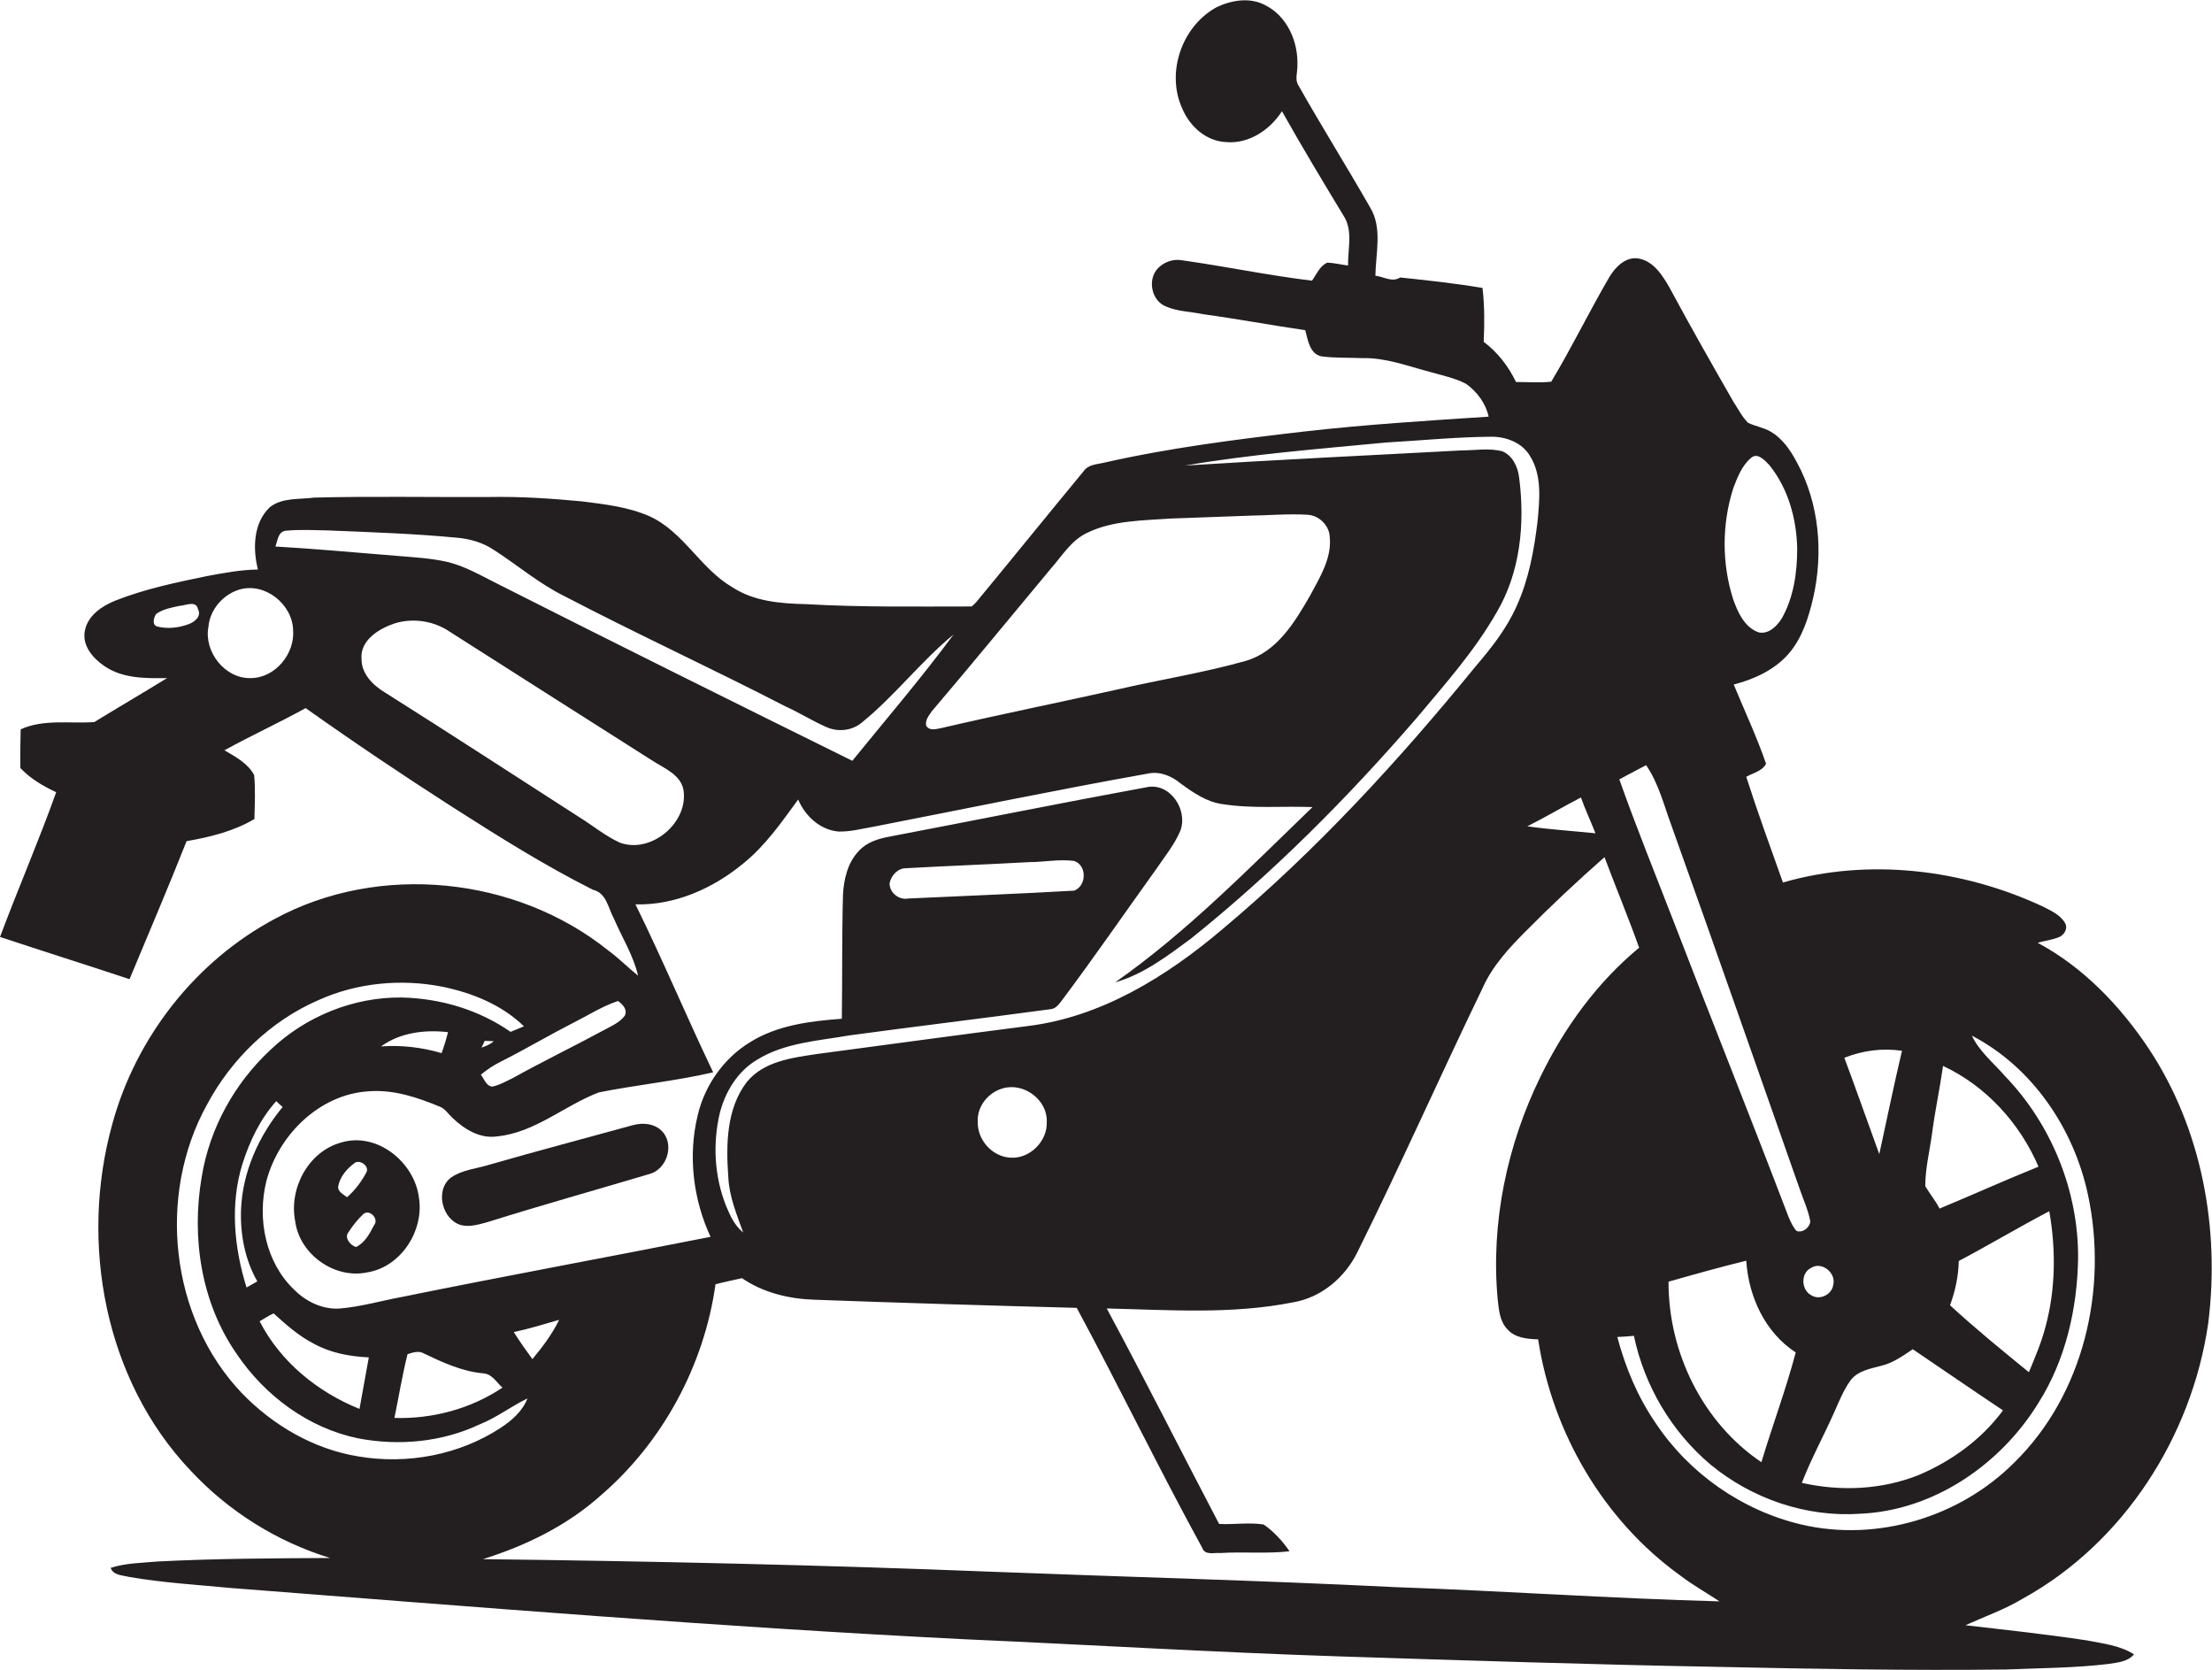 <?xml version="1.0" encoding="utf-8"?>
<!-- Generator: Adobe Illustrator 19.2.0, SVG Export Plug-In . SVG Version: 6.00 Build 0)  -->
<svg version="1.1" id="Layer_1" xmlns="http://www.w3.org/2000/svg" xmlns:xlink="http://www.w3.org/1999/xlink" x="0px" y="0px"
	 viewBox="0 0 759.9 573.7" enable-background="new 0 0 759.9 573.7" xml:space="preserve">
<g>
	<path fill="#231F20" d="M758.6,454.5c4.1-32.5-2.2-66.8-20.4-94.3c-9.8-14.7-22.5-28-38.2-36.4c2.5-0.7,5.1-1,7.5-2
		c1.7-0.8,3-3,1.9-4.8c-1.6-2.8-4.8-4.2-7.5-5.6c-27.6-12.9-60-16.8-89.4-8.3c-4.3-12.1-8.7-24.1-12.6-36.3c2.3-1.3,5.6-2,6.8-4.5
		c-3.2-9.3-7.4-18.2-11.1-27.2c7-1.8,14-5,18.8-10.5c4.7-5.4,6.9-12.4,8.5-19.3c3.5-15.4,2.1-32.3-5.5-46.3c-2.2-4.2-5-8.4-9.2-10.8
		c-2.4-1.4-5.3-1.8-7.7-3c-2.1-2.1-3.4-4.8-5-7.2c-7.4-12.9-14.8-25.9-21.9-39.1c-2.4-4.2-5.4-9.1-10.6-10.1
		c-4.4-0.8-8,2.8-10.1,6.3c-6.9,11.8-12.9,24.2-20,36c-4,0.4-8.1,0.1-12.1,0.1c-2.6-5.4-6.3-10.2-11.1-13.8
		c0.3-6.2,0.3-12.4-0.4-18.5c-9.4-1.6-18.9-2.6-28.3-3.6c-2.7,1.8-5.7-0.3-8.5-0.6c0.1-7.8,2.5-16.5-1.9-23.6
		c-8-14-16.6-27.7-24.5-41.7c-1.4-2.1-0.3-4.6-0.4-7c0.3-8.1-3.5-16.8-11-20.6c-5.2-2.8-11.5-1.8-16.6,0.6
		c-12,6.4-17.7,22.5-11.9,35c2.6,6.1,8.2,11.1,15,11.4c7.8,0.7,15.1-4.2,19.2-10.6c6.8,12.1,13.9,23.9,21.1,35.8
		c3.4,5.1,1.5,11.5,1.6,17.2c-2.4-0.3-4.7-0.9-7.1-1c-2.6,1.1-3.7,4-5.3,6.2c-14.9-1.8-29.7-4.9-44.6-7c-3.2-0.6-6.7,0.7-8.8,3.3
		c-3,3.9-1.6,10.5,3.1,12.5c4,1.8,8.6,1.8,12.8,2.7c11.8,1.6,23.4,3.8,35.2,5.5c0.9,3.3,1.5,8.2,5.6,9c4.6,0.6,9.3,0.4,14,0.6
		c8-0.2,15.5,2.7,23.1,4.7c4.2,1.2,8.6,2.1,12.5,4.1c3.8,2.7,6.8,6.7,7.8,11.3c-21.1,1.4-42.3,2.7-63.3,5.1
		c-23.2,2.7-46.4,5.6-69.2,10.8c-2.3,0.5-5.1,0.6-6.6,2.8c-12.4,15-24.6,30.1-37,45.1c-0.4,0.4-1.1,1.1-1.5,1.4
		c-19,0-37.9,0.3-56.9-0.8c-8.7-0.2-17.8-0.9-25.3-5.8c-11-6.4-16.8-19.1-28.5-24.4c-7.3-3.2-15.3-4.1-23.2-5.1
		c-10.6-1-21.2-1.7-31.9-1.5c-20,0.1-40-0.3-60,0.2c-5.1,0.7-11-0.1-15.3,3.3c-5.7,5.4-5.9,14.2-4.1,21.4c-6,0.1-11.8,1.2-17.7,2.3
		c-10.6,2.2-21.2,4.4-31.3,8.4c-4.5,1.8-9.3,5-10.4,10.1c-1.2,5.2,2.7,9.7,6.7,12.4c6.3,4.3,14.2,4.2,21.5,4.1
		c-8.3,5.1-16.7,10-25,15.1c-8.4,0.6-17.4-1.1-25.3,2.5c-0.1,4.4-0.2,8.9-0.1,13.3c3.4,3.6,7.8,6.2,12.3,8.3
		C13.4,288.6,6.3,305,0,321.8c14.8,4.9,29.7,9.6,44.5,14.5c6.6-15.8,13.3-31.5,19.6-47.4c8.1-1.4,16.2-3.4,23.3-7.6
		c0.1-5,0.4-10.1-0.1-15.1c-2.1-4-6.4-6.3-10.2-8.5c9.2-5.1,18.7-9.4,27.9-14.5c16.5,11.7,33.3,23,50.3,33.9
		c15.8,10.1,31.7,20.1,48.4,28.5c4.7,1.1,5.2,6.3,7.2,9.9c2.8,6.5,6.7,12.7,8.3,19.6c-3.5-2.8-6.6-6-10.3-8.7
		c-31.7-25.4-78.7-30.2-114.5-10.8c-27.2,14.5-47.7,40.7-55.8,70.4C27.2,426.9,36,474,65.4,505c13,14,29.7,24.5,48,30.1
		c-19.7,0.1-39.5,0.2-59.2,1.2c-5.4,0.5-11,0.5-16.2,2.2c1,2.6,4,2.5,6.3,3.1c11.6,2,23.3,2.7,34.9,3.8
		c83.9,6.5,167.9,13.4,251.9,17.6c43,1.9,86,4.5,129,5.9c43.3,1.4,86.7,2.8,130.1,3.6c33,0.7,66,1.3,98.9,0.9
		c11.8-0.5,23.6-0.5,35.2-1.9c3.1-0.5,6.6-0.7,8.8-3.3c-4.8-3.1-10.7-3.7-16.2-4.8c-13.9-2.1-27.8-3.6-41.7-5.2
		c6.6-3,13.5-5.4,19.8-9.2C729.6,529.9,753,493.3,758.6,454.5z M65,214.3c-3.4,1.3-7.3,1.8-10.9,0.9c-2-0.5-1.3-3-0.5-4.3
		c2.3-1.7,5.3-2.2,8-2.8c2.1-0.1,5.8-2,6.4,1.1C69.3,211.6,67,213.5,65,214.3z M663.7,389.5c1-7.8,2.7-15.6,3.8-23.4
		c14.8,6.9,26.4,19.7,32.8,34.6c-11.4,4.6-22.7,9.7-34,14.4c-1.4-2.8-3.4-5.1-4.9-7.7C661.4,401.3,662.9,395.4,663.7,389.5z
		 M704,416c2.3,13.1,2.2,26.8-1.3,39.7c-1.4,5.4-3.6,10.5-5.7,15.6c-9.2-7.5-18.4-15-27.1-23c1.8-4.9,2.9-10,3-15.2
		C683.3,427.6,693.5,421.5,704,416z M653.4,360.9c-2.8,11.8-5.2,23.6-7.8,35.5c-4-11-7.9-22.1-12-33.1
		C639.9,360.8,646.7,359.9,653.4,360.9z M635.8,474c2.5-3.2,6.7-3.9,10.4-4.9c4-0.9,7.5-3.4,10.9-5.7c10.4,7,20.6,14.1,31,21
		c-7.3,9.9-17.5,17.3-28.7,22.1c-12.8,5.2-27.1,5.8-40.4,2.8c3.2-8.3,7.5-16.1,11.1-24.2C631.8,481.3,633.3,477.4,635.8,474z
		 M629.8,441.2c-0.4,3.4-4.6,5.5-7.5,3.7c-3.6-1.8-3.8-7.8,0-9.5C625.9,433.2,630.8,437.2,629.8,441.2z M595.4,167.8
		c1.4-3.7,2.9-7.7,6-10.4c2.2-2.2,4.8,0.6,6.4,2.3c6.5,8,9.4,18.5,9.6,28.7c0,8.2-1.2,16.8-5.3,24c-1.7,2.7-4.5,5.5-7.9,4.8
		c-4.9-1.7-7.2-6.9-8.8-11.4C591.5,193.6,591.5,180.1,595.4,167.8z M565.5,262.8c4.4,6.4,6.2,14.1,8.9,21.3
		c14.8,41.3,29.2,82.7,43.8,124.1c1.3,3.8,3,7.4,3.7,11.3c-0.2,2.1-2.5,4-4.7,3.3c-1.3-1.4-2-3.1-2.8-4.9
		c-12.9-33.9-26.4-67.5-39.4-101.3c-6.3-16.3-12.9-32.5-18.7-48.9C559.3,266,562.4,264.5,565.5,262.8z M616.9,464.5
		c-3.4,12.8-8,25.1-11.8,37.7c-20.2-13.6-32-37.8-31.9-62c8.8-2.5,17.7-5,26.7-7.2C600.7,445.3,606.3,457.6,616.9,464.5z
		 M543.1,273.9c1.5,4.2,3.4,8.2,5,12.3c-7.8-0.8-15.7-1.3-23.4-2.4C530.9,280.7,536.9,277.1,543.1,273.9z M361,195.3
		c3.9-4.4,7.1-9.9,12.7-12.4c8.8-4.2,18.8-4.1,28.4-4.8c9.2-0.3,18.4-0.7,27.5-1c6.5-0.1,13.1-0.7,19.6-0.3c3.9,0.2,7.4,3.6,7.6,7.5
		c0.8,7.4-3.4,14-6.7,20.2c-5.3,9.2-11.4,19.4-22.2,22.5c-14.5,4.1-29.3,6.4-44,9.8c-20.2,4.5-40.5,8.6-60.7,13.3
		c-1.7,0.3-3.8,1-5-0.8c-0.5-1.9,0.9-3.5,1.9-5C333.9,228.1,347.4,211.6,361,195.3z M86.1,232.9c-8.9,0.2-16.1-9.1-14.5-17.6
		c0.5-5.9,5-11.1,10.6-12.8c8.8-2.6,18.3,5,18.5,14C101.3,224.6,94.5,232.9,86.1,232.9z M94.6,187.7c0.8-1.9,0.8-4.9,3.4-5.4
		c5.1-0.5,10.2-0.2,15.2-0.1c14.7,0.6,29.4,1.1,44,2.5c4.4,0.4,8.8,1.7,12.5,4.2c8.1,5.2,15.4,11.5,24.1,15.8
		c25.1,13.1,50.8,24.9,76,37.9c4.9,2.2,9.4,5.1,14.3,7.2c3.9,1.7,8.6,1.1,11.8-1.5c11.4-9.2,20.4-21.1,31.7-30.4
		c-11,14.9-23.1,29-34.8,43.4c-40.9-20.2-81.8-40.5-122.5-61.1c-5.4-2.7-10.7-5.8-16.6-7.2c-5.7-1.3-11.6-1.6-17.5-2.1
		C122.3,189.8,108.5,188.5,94.6,187.7z M212.9,289.4c-5-2.3-9.3-5.9-14-8.8c-22.1-14.2-44.2-28.6-66.4-42.6
		c-4.2-2.5-8.3-6.4-8.3-11.6c-0.6-6.5,6-10.5,11.4-12.3c5.9-1.8,12.4-1,17.7,2.1c23.6,15,47.2,30.1,70.9,45.1c4,2.6,9.6,4.7,10.6,10
		C236.6,282.5,223.7,293.4,212.9,289.4z M218.3,310.6c13.6,0.4,26.7-5.5,37-14c7.6-6.1,13.2-14.2,18.9-22c2.4,5.7,7.6,10.5,13.9,11
		c4.1,0.1,8.1-1,12.2-1.7c31.3-6.1,62.6-12.6,94-18.2c4.1-0.9,8.2,0.8,11.3,3.4c4.4,3.2,9,6.4,14.5,7.1c10.2,1.6,20.5,0.6,30.8,1
		c-21.8,21-43,42.8-67.8,60.2c9.8-2.8,18-9.1,26-15c28.2-22.6,53.8-48.3,77.4-75.6c9.8-11.7,20-23.1,27.6-36.4
		c8.2-13.8,9.8-30.5,7.8-46.2c-0.4-3.7-2.2-7.7-5.8-9.2c-4.6-1.2-9.4-0.3-14-0.3c-31.7,1.7-63.4,3.2-95,5.2
		c22.8-3.9,45.9-5.7,68.9-7.9c12-0.7,24.1-1.9,36.1-2c5.2-0.1,10.8,2,13.5,6.6c4.2,6.7,3.3,15,2.6,22.5c-1.2,9.9-3,19.9-7.2,29.1
		c-3.4,7.7-8.7,14.4-14.1,20.7c-26.4,32.4-54.8,63.3-86.9,90.2c-19.1,16.2-41.6,30.2-66.9,33.3c-24.2,3.1-48.3,6.4-72.4,9.6
		c-8.6,1.3-18.4,2.5-24.2,9.7c-7,9.2-7.1,21.5-6.3,32.6c0.3,6.7,2.9,12.8,5.1,19c-2.9-2.3-4.5-5.8-5.9-9.2
		c-4-10.1-4.6-21.4-2.1-31.9c1.9-7.3,6.1-14.2,12.6-18.1c9.5-6,21.2-6.6,32-8.5c23-3.1,46.1-5.9,69.1-9c1.9-0.2,3-2,4.1-3.4
		c11-14.7,21.4-29.8,32.1-44.7c2.9-4.3,6.3-8.4,8.3-13.2c2.7-7.2-3.6-16.7-11.7-14.9c-29.4,5.4-58.6,11.3-88,16.9
		c-3.9,0.7-8,1.9-10.8,5c-3.8,4-5.1,9.6-5.4,14.9c-0.4,14.2-0.2,28.4-0.4,42.7c-10.9,0.8-22.2,2.2-31.6,8.1
		c-9,5.5-15.5,14.8-17.9,25c-3.4,13.9-1.6,28.9,4.4,41.8c-35.4,7-70.9,13.5-106.3,20.7c-7,1.3-13.8,3.3-20.9,3.9
		c-5.9,0.5-11.7-2.3-15.8-6.4c-9.9-9.4-12.8-24.4-9.6-37.3c4.2-16,18.4-30,35.4-30.9c8.4-0.6,16.5,2.1,24.2,5.3
		c1.8,0.7,2.8,2.4,4.2,3.7c4.1,4,9.6,7.4,15.5,6.5c13-1.3,23.1-10.6,34.9-15.1c13-2.6,26.3-3.9,39.3-6.9
		C235.9,349.3,227.7,329.7,218.3,310.6z M359.6,385.3c0.3,6.6-5.8,12.8-12.5,12.3c-6.2-0.3-11.4-6.1-11.2-12.3
		c-0.3-5.3,3.6-10.1,8.6-11.5C351.8,371.7,359.9,377.8,359.6,385.3z M305.6,303.4c0.5-2.7,2.8-5.2,5.6-5.2
		c14.1-0.8,28.2-1.3,42.4-2.1c5.1,0,10.3-1.1,15.4-0.4c4.5,1.5,4.3,8.6,0,10.2c-19,1.1-38,1.8-57,2.7
		C308.9,309.2,305.6,306.7,305.6,303.4z M192.1,453.3c-2.4,4.9-5.7,9.3-9.2,13.5c-2.2-3-4.4-6.1-6.4-9.3
		C181.8,456.4,186.9,454.8,192.1,453.3z M172.6,476.6c-10.9,7.3-24.1,10.8-37.1,10.4c1.5-7.3,2.7-14.7,4.5-21.9
		c1.9-0.6,3.9-1.3,5.7-0.2c6.5,3.1,13.2,6.2,20.5,6.8C169.1,472,170.6,474.8,172.6,476.6z M88.4,440.1c-1.2,0.7-2.5,1.4-3.7,2.1
		c-4.3-13.7-5.7-28.7-1.4-42.5c2.5-7.8,6.1-15.4,11.6-21.5c0.5,0.5,1.6,1.5,2.2,2c-8.2,9.9-13.8,22.3-14.3,35.3
		C82.5,423.8,84.1,432.6,88.4,440.1z M126.7,466.2c-1.1,5.9-2.1,11.8-3.2,17.7c-14.4-5.8-27.2-16.2-34.3-30.1c1.6-1,3.1-1.9,4.8-2.7
		c4.3,3.9,8.7,7.8,13.8,10.4C113.6,464.7,120.2,465.9,126.7,466.2z M130.9,359.4c6.6-4.8,15.1-5.8,23-4.9c-0.6,2.4-1.3,4.8-2.2,7.2
		C144.9,359.7,137.9,358.9,130.9,359.4z M212.3,343.8c1.6,1.1,3.4,3,2.3,5.1c-1.9,2.5-5,3.7-7.7,5.2c-10.2,5.5-20.7,10.6-30.8,16.2
		c-2.3,1.1-4.5,2.4-7,2.9c-2.1-0.2-2.8-2.7-3.9-4.1c2.2-1.8,4.6-3.4,7.1-4.6c8.3-4.2,16.4-9,24.8-13.3
		C202.1,348.7,206.9,345.6,212.3,343.8z M165.4,359.8c0.4-0.8,0.8-1.5,1.1-2.3c0.8,0,2.3,0.1,3.1,0.1
		C168.5,358.7,166.9,359.3,165.4,359.8z M123,500.2c-15.3-2.5-29.3-10.7-40-21.8c-24.6-25.9-29.1-67.9-11.9-99
		c8.4-15.7,21.9-28.8,38.3-35.9c13.3-6,28.4-7.4,42.6-4.6c10.2,2.1,20.4,6.2,28,13.6c-1.5,0.6-3.1,1.3-4.6,1.9
		c-10.9-7.6-24.1-11.5-37.4-11.8c-16.6-0.2-33,6.5-45,17.9c-12.4,11.5-21,27-23.7,43.7c-3.6,20.8-0.2,43.3,12,60.8
		C91,479.4,106,490.5,123,494c14,2.7,28.9,1.3,41.8-4.8c5.8-2.3,10.8-6.2,16.4-8.9c-1.7,4.4-5.4,7.6-9.2,10.1
		C157.8,499.7,139.9,503.1,123,500.2z M479.1,545.1c-46.3-2.3-92.7-3.5-139-5.3c-58-2.3-116.1-3.6-174.2-4.3
		c14.7-4.6,28.9-11.5,40.5-21.9c21.3-18.3,35.5-44.7,39.4-72.5c3-0.8,6-1.4,9.1-2.1c7.3,5,16.1,7.1,24.8,7.4
		c30.1,1.1,60.1,2,90.2,2.8c14.7,27.3,28.2,55.2,43.1,82.4c0.9,2.7,4.1,1.6,6.2,1.8c7.9-0.5,15.9,0.3,23.8-0.6
		c-2.4-3.5-5.4-6.8-8.9-9.2c-5.1-0.8-10.2,0.1-15.3-0.2c-12.9-24.6-25.4-49.5-38.6-74c21.3,0.5,42.9,2.1,64-2.1
		c9.6-1.6,17.7-8.4,22-17c14.9-30,28.5-60.7,43.1-90.9c3.4-7.7,9.2-13.9,15.1-19.8c8.6-8.7,17.6-17.1,26.8-25.2
		c3.9,10.4,8.2,20.7,11.9,31.1c-14.4,11.9-25.6,27.3-33.8,44.1c-11.6,23.6-17.2,50.4-14.8,76.6c0.4,3.6,0.7,7.6,3.3,10.3
		c2.6,3,6.8,3.4,10.6,3.5c4.9,32,22.4,62.1,48.8,81.1c4.3,3.3,9,5.9,13.5,8.9C553.4,549,516.3,546.4,479.1,545.1z M618.8,523.6
		c-20.3-4.8-38.5-17.5-50-34.8c-6.2-9-10.4-19.1-13.2-29.6c1.9-0.1,3.8-0.2,5.7-0.4c3.6,17.1,12.9,32.9,26.3,44.2
		c14.3,11.8,33,18.2,51.5,16.9c25.2-1.1,48.2-16.9,61.2-38.1c9.3-14.7,13.3-32.3,13.6-49.5c0.2-23.1-9.1-46.1-25.1-62.7
		c-3.9-4.5-8.8-8.4-11.4-13.9c20.8,10.8,35.1,32,39.9,54.7c6.9,32.2-1.4,68.5-25.3,91.9C673.3,521.1,644.8,529.7,618.8,523.6z"/>
	<path fill="#231F20" d="M155,404.4c-5.7,4.2-3.2,14.6,3.5,16.4c3,0.7,6.2-0.3,9.1-1.1c18.5-5.8,37.1-11,55.6-16.5
		c5.6-1.6,8.3-9.1,4.9-13.9c-2.5-3.4-7.1-3.9-10.9-2.8c-16.3,4.5-32.7,8.8-49,13.5C163.8,401.4,158.9,401.7,155,404.4z"/>
	<path fill="#231F20" d="M117.2,392.4c-11.3,3.1-18,15.8-15.8,27c1.5,11.4,13.5,20,24.8,17.6c11.6-1.9,19.6-14.4,17.7-25.8
		C142.3,399.1,129.5,388.7,117.2,392.4z M116.2,407.4c0.6-3.2,2.8-5.8,5.3-7.7c1.8-1.9,5.7,0.8,4.3,3.1c-1.7,3.1-3.9,6.1-6.6,8.4
		C117.9,410.1,115.9,409.3,116.2,407.4z M128.5,420.8c-1.5,2.9-3.1,6-6.2,7.5c-2-0.6-4.2-3.3-2.5-5.2c1.4-2.2,3.1-4.3,5-6.1
		C127,415.1,130.3,418.7,128.5,420.8z"/>
</g>
</svg>
